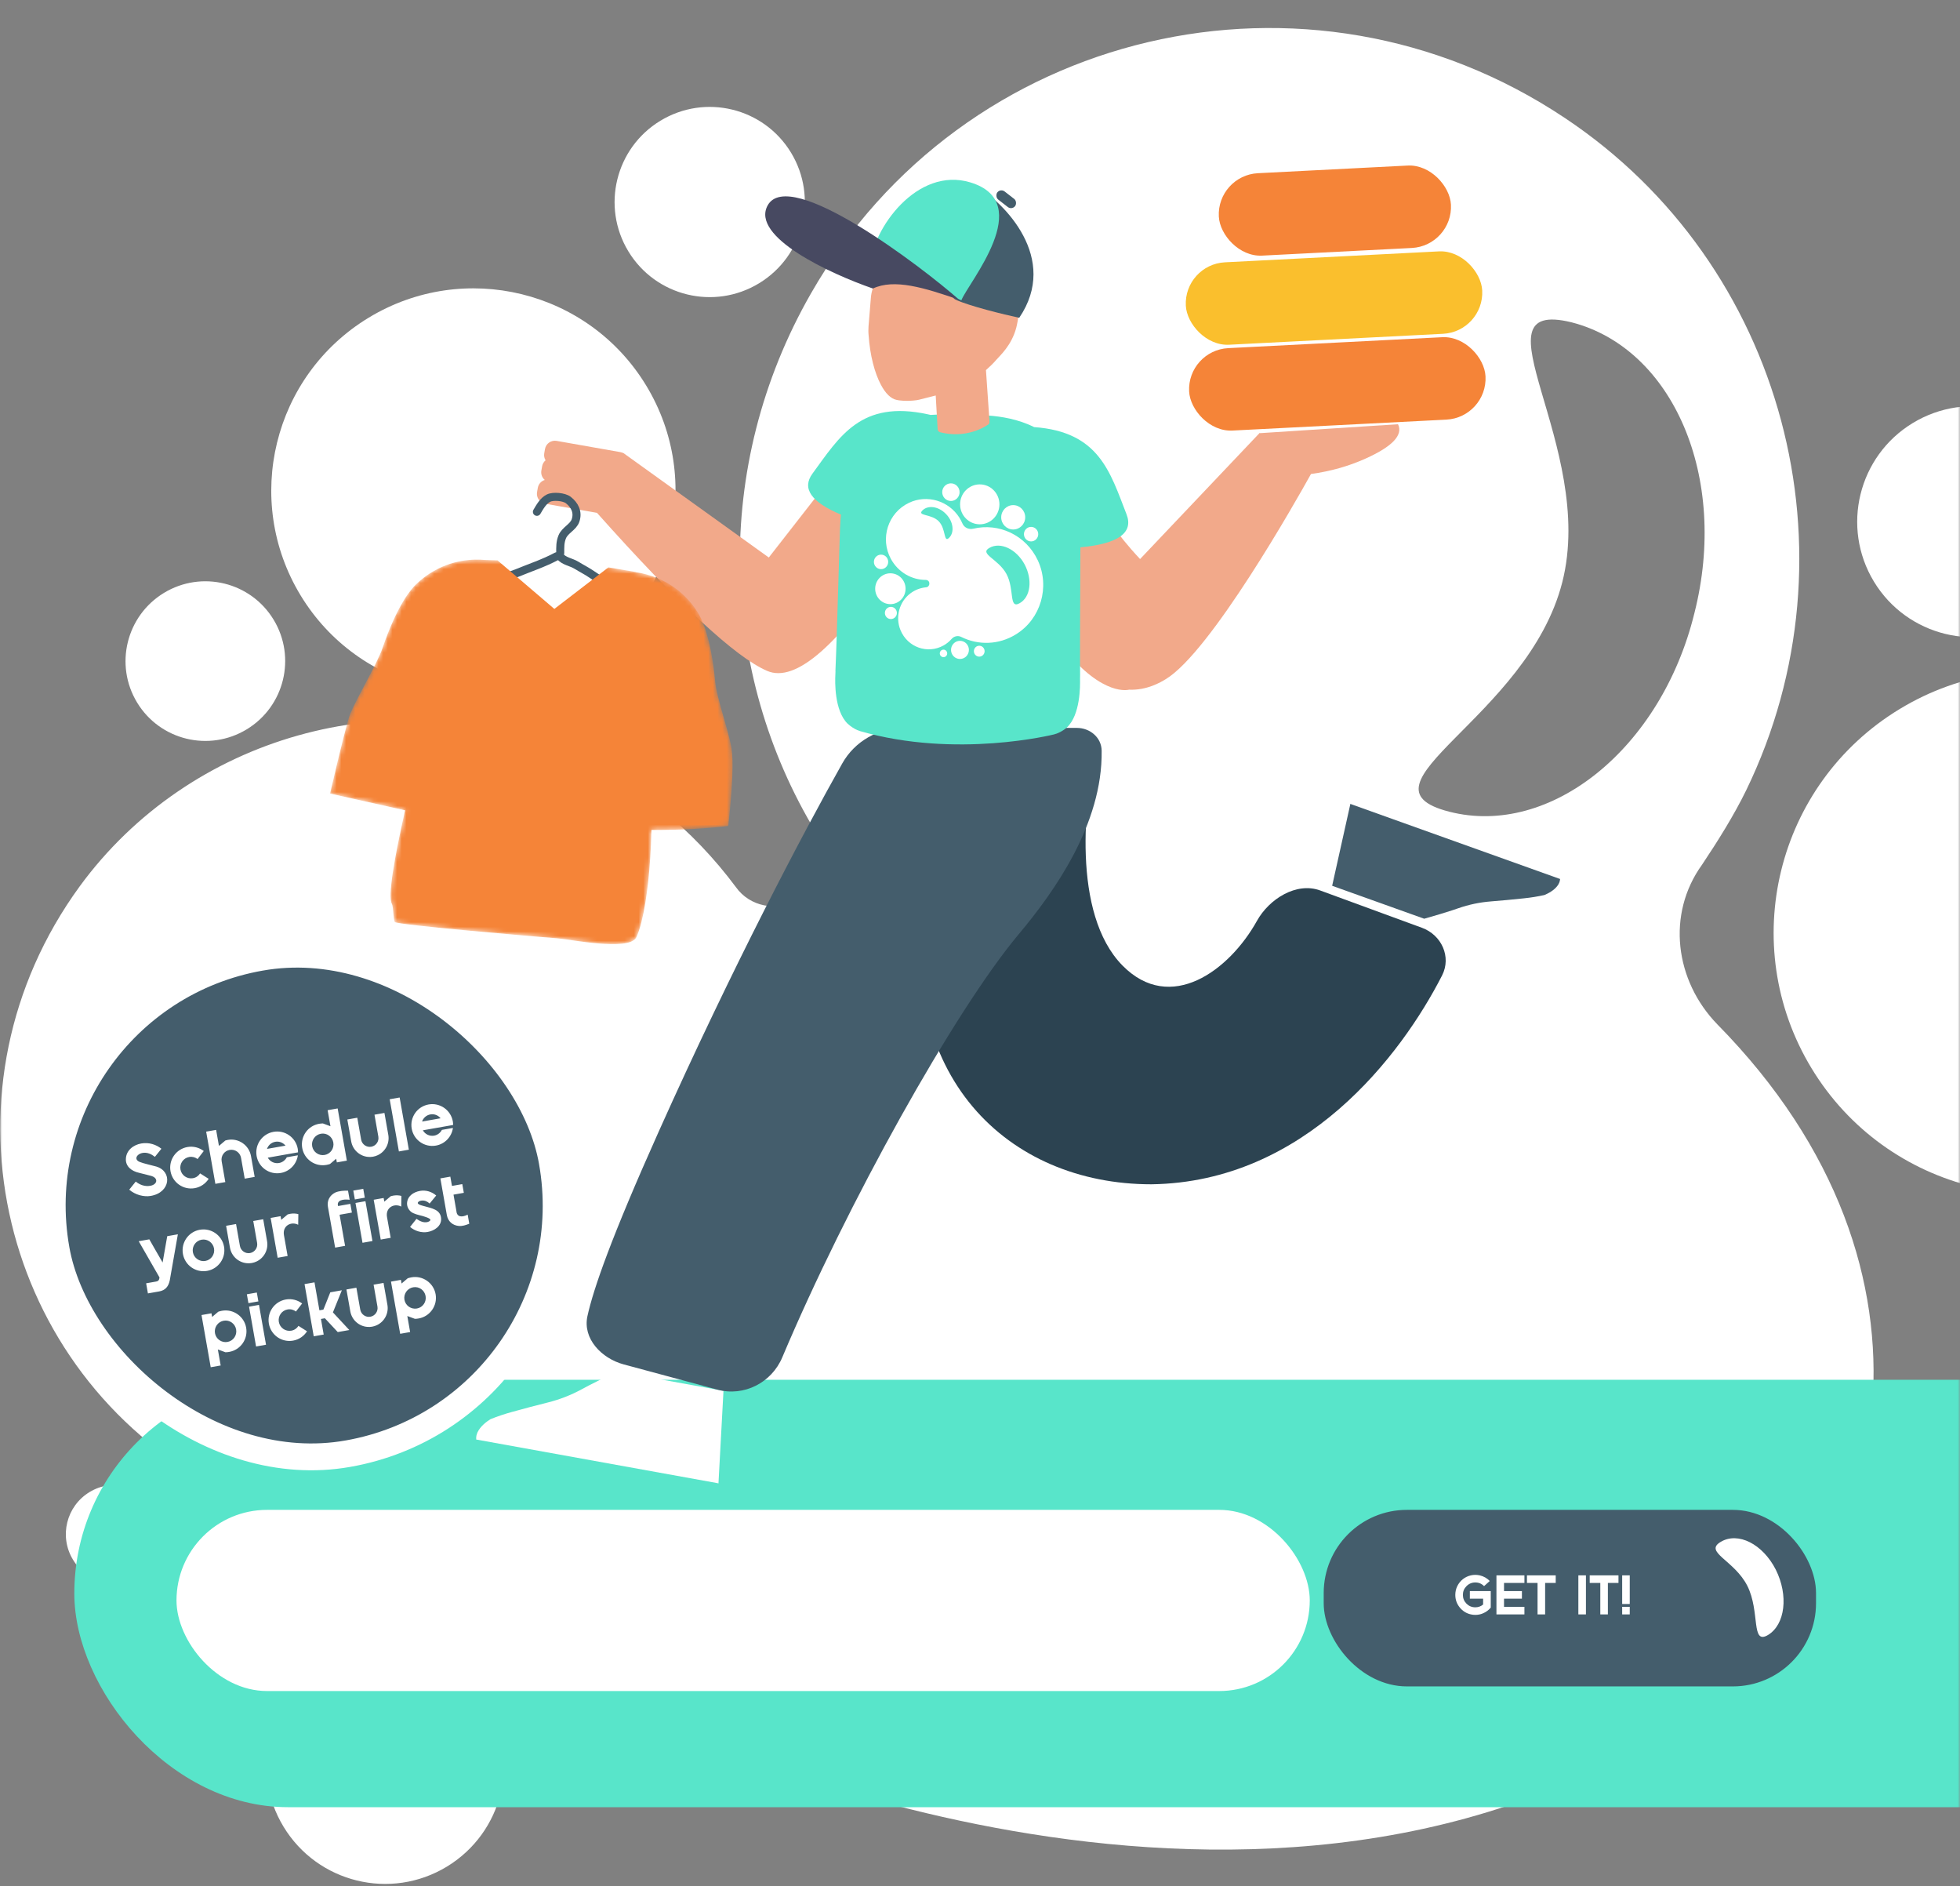 <svg width="422" height="406" viewBox="0 0 422 406" fill="none" xmlns="http://www.w3.org/2000/svg">
<rect x="0" y="0" width="422" height="406" fill="#808080" stroke="none"/>
<mask id="mask0_3003_175" style="mask-type:alpha" maskUnits="userSpaceOnUse" x="0" y="0" width="422" height="406">
<rect width="422" height="406" fill="#D9D9D9"/>
</mask>
<g mask="url(#mask0_3003_175)">
<g clip-path="url(#clip0_3003_175)">
<path d="M369.744 364.99C406.362 337.31 422.171 273.737 369.744 220.482C360.606 211.065 358.783 196.782 366.447 186.146C369.809 181.113 373.295 175.577 375.966 170.109C400.685 119.197 384.275 56.909 336.904 25.381C281.543 -11.559 207.188 6.206 174.596 63.178C153.199 100.531 154.85 144.844 175.707 179.211C178.741 184.21 177.454 190.549 172.261 193.272C171.949 193.462 171.949 193.462 171.636 193.652C167.259 196.308 161.421 195.149 158.454 190.964C149.24 178.601 136.899 168.136 120.939 161.577C84.243 146.227 40.779 158.498 17.163 190.785C-14.116 233.707 -0.919 292.815 43.854 318.653C52.469 323.685 61.766 327.02 71.432 328.849C81.914 330.61 89.98 338.967 90.845 349.557C95.55 403.132 98.54 347.681 150.59 374.232C150.59 374.232 278.817 433.724 369.744 364.99ZM338.366 69.381C360.153 74.968 372.262 102.675 364.812 131.991C357.674 161.117 333.809 180.304 312.021 174.716C290.234 169.129 328.922 154.627 336.372 125.311C343.822 95.995 316.266 63.983 338.366 69.381Z" fill="white"/>
<path d="M390.045 229.965C406.171 256.537 440.802 264.995 467.395 248.857C493.988 232.718 502.472 198.094 486.346 171.521C470.219 144.948 435.588 136.49 408.995 152.629C382.403 168.768 373.918 203.392 390.045 229.965Z" fill="white"/>
<path d="M403.473 125.2C410.594 136.934 425.885 140.669 437.627 133.542C449.37 126.416 453.116 111.127 445.995 99.394C438.874 87.661 423.583 83.926 411.841 91.052C400.098 98.178 396.352 113.467 403.473 125.2Z" fill="white"/>
<path d="M427.215 319.411C437.059 335.63 458.197 340.793 474.429 330.942C490.661 321.091 495.84 299.957 485.996 283.737C476.153 267.518 455.015 262.355 438.783 272.206C422.551 282.057 417.372 303.191 427.215 319.411Z" fill="white"/>
<path d="M15.714 335.731C18.751 340.735 25.272 342.328 30.28 339.289C35.288 336.25 36.885 329.729 33.848 324.725C30.812 319.722 24.29 318.129 19.282 321.168C14.275 324.207 12.677 330.727 15.714 335.731Z" fill="white"/>
<path d="M135.295 54.112C141.159 63.775 153.752 66.85 163.422 60.982C173.093 55.113 176.178 42.523 170.314 32.86C164.449 23.197 151.856 20.121 142.186 25.99C132.516 31.858 129.431 44.449 135.295 54.112Z" fill="white"/>
<path d="M61.051 393.21C68.381 405.288 84.122 409.133 96.21 401.797C108.298 394.461 112.154 378.723 104.824 366.644C97.494 354.566 81.752 350.721 69.665 358.057C57.577 365.393 53.721 381.131 61.051 393.21Z" fill="white"/>
<path d="M29.519 151.224C34.441 159.334 45.01 161.915 53.126 156.989C61.242 152.064 63.831 141.497 58.909 133.387C53.988 125.277 43.419 122.696 35.303 127.621C27.186 132.547 24.597 143.114 29.519 151.224Z" fill="white"/>
<path d="M64.717 128.152C77.178 148.686 103.939 155.222 124.487 142.751C145.036 130.28 151.593 103.525 139.131 82.991C126.67 62.458 99.91 55.922 79.361 68.393C58.812 80.864 52.255 107.619 64.717 128.152Z" fill="white"/>
</g>
<rect x="16" y="297" width="472" height="92" rx="46" fill="#58E5CA"/>
<rect x="2.654" y="215.502" width="108.479" height="108.479" rx="54.239" transform="rotate(-10.006 2.654 215.502)" fill="#445D6C" stroke="white" stroke-width="5.776"/>
<path d="M33.657 251.102C37.14 252.145 36.738 256.684 32.465 257.421C30.968 257.685 29.128 257.198 27.826 256.079L29.224 254.337C30.475 255.351 31.754 255.418 32.607 255.187C33.924 254.824 34.099 253.51 32.448 253.086L30.032 252.473C28.243 252.09 27.049 251.033 27.1 249.481C27.156 247.586 28.755 246.427 30.409 246.135C32.095 245.837 33.655 246.391 34.752 247.269L33.353 249.011C32.959 248.707 32.559 248.469 32.176 248.325C30.085 247.524 28.351 249.39 30.052 250.097C30.826 250.432 32.716 250.829 33.657 251.102ZM38.853 251.729C39.076 252.989 40.281 253.833 41.541 253.61C42.203 253.494 42.752 253.104 43.081 252.575L44.928 253.744C44.264 254.771 43.211 255.525 41.919 255.753C39.461 256.187 37.142 254.549 36.711 252.107C36.28 249.665 37.899 247.332 40.357 246.898C41.649 246.67 42.897 247.019 43.872 247.756L42.536 249.487C42.046 249.102 41.397 248.924 40.735 249.041C39.475 249.263 38.631 250.468 38.853 251.729ZM47.14 246.66L48.526 245.489C48.696 245.443 48.882 245.394 49.056 245.363C51.403 244.949 53.631 246.522 54.042 248.854L54.831 253.329L52.689 253.707L51.899 249.232C51.696 248.082 50.602 247.316 49.437 247.522C48.286 247.725 47.521 248.819 47.724 249.969L48.513 254.444L46.37 254.822L44.388 243.587L46.531 243.209L47.14 246.66ZM58.899 243.627C61.341 243.196 63.677 244.831 64.108 247.273C64.155 247.541 64.168 247.799 64.162 248.043L57.655 249.191C58.128 250.034 59.09 250.514 60.083 250.339C60.824 250.208 61.422 249.729 61.75 249.103L64.129 248.683C63.873 250.548 62.431 252.134 60.461 252.482C58.003 252.916 55.683 251.278 55.252 248.835C54.822 246.393 56.441 244.06 58.899 243.627ZM57.484 247.304L61.471 246.601C60.952 245.962 60.128 245.619 59.277 245.77C58.41 245.923 57.753 246.526 57.484 247.304ZM67.212 246.725C67.435 247.986 68.64 248.829 69.9 248.607C71.161 248.385 71.989 247.183 71.766 245.922C71.544 244.661 70.355 243.815 69.094 244.038C67.834 244.26 66.99 245.465 67.212 246.725ZM65.07 247.103C64.639 244.661 66.258 242.328 68.716 241.895C68.984 241.847 69.242 241.834 69.515 241.819L71.149 242.424L70.54 238.973L72.699 238.592L74.681 249.827L72.522 250.208L72.383 249.42L71.055 250.548C70.796 250.642 70.546 250.703 70.278 250.75C67.82 251.184 65.5 249.546 65.07 247.103ZM77.209 242.2L77.756 245.304C77.937 246.328 78.919 247.016 79.928 246.838C80.952 246.657 81.64 245.675 81.459 244.651L80.628 239.939L82.771 239.561L83.602 244.272C83.927 246.116 82.958 247.895 81.337 248.653C81.022 248.806 80.684 248.914 80.306 248.981C79.944 249.045 79.589 249.059 79.241 249.022C77.459 248.866 75.939 247.525 75.614 245.682L74.782 240.971L76.925 240.593L77.209 242.2ZM88.028 247.472L85.885 247.85L83.903 236.616L86.046 236.238L88.028 247.472ZM92.289 237.736C94.732 237.305 97.067 238.94 97.498 241.382C97.545 241.65 97.558 241.908 97.553 242.152L91.045 243.3C91.519 244.143 92.481 244.623 93.474 244.448C94.214 244.317 94.812 243.838 95.14 243.212L97.519 242.792C97.263 244.657 95.821 246.243 93.852 246.591C91.394 247.025 89.074 245.387 88.643 242.944C88.212 240.502 89.831 238.169 92.289 237.736ZM90.875 241.413L94.861 240.71C94.342 240.07 93.518 239.728 92.667 239.879C91.801 240.031 91.144 240.635 90.875 241.413ZM38.295 265.686L36.835 273.986C36.748 274.505 36.663 275.04 36.56 275.562C36.281 276.927 35.597 277.746 34.274 277.98L31.847 278.408L31.464 276.233L33.606 275.855C34.174 275.755 34.268 275.462 34.345 274.978L29.865 267.173L32.15 266.77L32.243 266.932L33.396 268.955L35.012 271.757L35.74 267.599L36.01 266.089L38.295 265.686ZM43.031 264.704C45.473 264.273 47.808 265.908 48.239 268.351C48.67 270.793 47.035 273.129 44.593 273.56C42.135 273.993 39.815 272.355 39.384 269.913C38.953 267.471 40.572 265.138 43.031 264.704ZM46.081 268.732C45.858 267.471 44.669 266.625 43.409 266.847C42.148 267.07 41.305 268.274 41.527 269.535C41.749 270.796 42.954 271.639 44.215 271.417C45.475 271.194 46.303 269.992 46.081 268.732ZM51.108 265.083L51.656 268.187C51.836 269.211 52.819 269.899 53.827 269.721C54.851 269.54 55.539 268.558 55.358 267.533L54.527 262.822L56.67 262.444L57.501 267.155C57.827 268.999 56.857 270.778 55.236 271.536C54.922 271.689 54.583 271.797 54.205 271.864C53.843 271.928 53.488 271.941 53.14 271.905C51.358 271.749 49.838 270.408 49.513 268.565L48.681 263.854L50.824 263.475L51.108 265.083ZM60.554 262.571L61.939 261.401C62.11 261.354 62.296 261.305 62.47 261.275C63.084 261.166 63.674 261.192 64.235 261.337L64.202 263.634C62.697 262.843 60.776 263.832 61.138 265.88L61.927 270.355L59.784 270.733L58.272 262.162L60.415 261.783L60.554 262.571ZM75.278 258.251C73.882 258.075 72.432 258.331 72.786 259.601L75.433 259.134L75.764 261.009L73.117 261.476L74.298 268.172L72.156 268.55L70.604 259.758C70.365 258.403 71.028 257.279 72.162 256.705C72.895 256.348 74.177 256.252 74.933 256.298L75.278 258.251ZM76.537 258.939L78.68 258.561L80.192 267.133L78.049 267.511L76.537 258.939ZM76.403 258.183L76.067 256.276L78.21 255.898L78.546 257.805L76.403 258.183ZM82.742 258.657L84.128 257.486C84.299 257.44 84.485 257.391 84.658 257.36C85.273 257.252 85.862 257.278 86.424 257.422L86.39 259.719C84.886 258.928 82.965 259.917 83.326 261.965L84.116 266.44L81.973 266.818L80.46 258.247L82.603 257.869L82.742 258.657ZM92.667 262.576C92.666 262.202 91.237 261.837 90.925 261.73C90.211 261.547 88.996 261.29 88.454 260.801C87.937 260.356 87.629 259.712 87.638 259.028C87.689 257.475 89.027 256.589 90.43 256.342C91.69 256.119 92.943 256.499 93.919 257.335L92.502 259.063C92.016 258.613 91.469 258.368 90.797 258.422C90.573 258.445 90.324 258.505 90.138 258.651C90.052 258.715 89.943 258.832 89.949 258.961C89.963 259.316 91.113 259.568 91.403 259.647C92.859 260.072 94.887 260.332 94.977 262.315C95.055 263.958 93.489 264.933 92.055 265.186C90.747 265.417 89.285 264.96 88.288 264.096L89.671 262.357C90.338 262.824 91.213 263.271 92.05 263.042C92.237 262.993 92.661 262.821 92.667 262.576ZM98.265 260.678C98.367 261.993 99.457 262.093 100.692 261.452L101.037 263.406C100.34 263.692 99.53 263.981 98.716 263.881C97.457 263.745 96.45 262.916 96.208 261.545L94.815 253.651L96.958 253.273L97.311 255.274L99.533 254.882L99.864 256.757L97.642 257.149L98.265 260.678ZM50.841 286.17C50.619 284.909 49.429 284.063 48.169 284.285C46.908 284.508 46.065 285.713 46.287 286.973C46.51 288.234 47.715 289.077 48.975 288.855C50.236 288.632 51.063 287.43 50.841 286.17ZM53 285.789C53.431 288.231 51.795 290.567 49.353 290.998C49.07 291.048 48.815 291.076 48.538 291.076L46.904 290.471L47.513 293.922L45.37 294.3L43.388 283.065L45.531 282.687L45.67 283.475L46.998 282.347C47.261 282.268 47.507 282.192 47.791 282.142C50.233 281.712 52.569 283.347 53 285.789ZM53.621 281.26L55.764 280.882L57.276 289.454L55.133 289.832L53.621 281.26ZM53.487 280.504L53.151 278.597L55.294 278.219L55.63 280.126L53.487 280.504ZM60.034 284.548C60.257 285.808 61.461 286.652 62.722 286.429C63.384 286.313 63.932 285.923 64.261 285.394L66.109 286.563C65.445 287.59 64.392 288.344 63.1 288.572C60.642 289.006 58.322 287.368 57.891 284.926C57.46 282.484 59.08 280.151 61.538 279.717C62.83 279.489 64.077 279.838 65.052 280.576L63.717 282.306C63.226 281.921 62.578 281.743 61.916 281.86C60.655 282.082 59.812 283.287 60.034 284.548ZM68.773 282.047L69.624 281.897L69.807 281.459L71.112 278.174L73.602 277.735L71.679 282.493L75.209 286.29L72.719 286.729L70.234 284.064L69.952 283.757L69.102 283.907L69.694 287.263L67.551 287.641L65.569 276.406L67.712 276.028L68.773 282.047ZM77.016 278.79L77.564 281.894C77.745 282.918 78.727 283.606 79.736 283.428C80.76 283.247 81.447 282.265 81.267 281.24L80.436 276.529L82.578 276.151L83.41 280.862C83.735 282.706 82.765 284.485 81.144 285.243C80.83 285.396 80.492 285.504 80.114 285.571C79.751 285.635 79.396 285.649 79.049 285.612C77.266 285.456 75.746 284.115 75.421 282.272L74.59 277.561L76.733 277.182L77.016 278.79ZM91.633 278.973C91.41 277.712 90.221 276.866 88.961 277.088C87.7 277.311 86.857 278.516 87.079 279.776C87.302 281.037 88.507 281.88 89.767 281.658C91.028 281.436 91.855 280.233 91.633 278.973ZM93.792 278.592C94.222 281.034 92.587 283.37 90.145 283.801C89.862 283.851 89.607 283.88 89.33 283.88L87.696 283.274L88.305 286.725L86.162 287.103L84.18 275.869L86.323 275.49L86.462 276.278L87.79 275.15C88.053 275.072 88.299 274.996 88.583 274.946C91.025 274.515 93.361 276.15 93.792 278.592Z" fill="white"/>
<rect x="285.578" y="325.578" width="104.845" height="36.845" rx="17.328" fill="#445D6C"/>
<rect x="285.578" y="325.578" width="104.845" height="36.845" rx="17.328" stroke="#445D6C" stroke-width="1.155"/>
<path d="M316.468 342.484H320.968V346.036C320.52 346.58 319.972 346.988 319.324 347.26C319.092 347.364 318.852 347.444 318.604 347.5C318.292 347.572 317.976 347.608 317.656 347.608H317.632C317.312 347.608 316.996 347.572 316.684 347.5C315.716 347.284 314.916 346.784 314.284 346C313.652 345.216 313.336 344.316 313.336 343.3C313.336 342.628 313.48 341.996 313.768 341.404C314.064 340.812 314.464 340.316 314.968 339.916C315.48 339.516 316.052 339.244 316.684 339.1C316.996 339.028 317.312 338.992 317.632 338.992C317.96 338.992 318.284 339.028 318.604 339.1C319.436 339.292 320.152 339.696 320.752 340.312L319.528 341.416C319.008 340.888 318.38 340.624 317.644 340.624C316.908 340.624 316.276 340.888 315.748 341.416C315.228 341.936 314.968 342.564 314.968 343.3C314.968 344.036 315.228 344.668 315.748 345.196C316.276 345.716 316.908 345.976 317.644 345.976C318.276 345.976 318.836 345.776 319.324 345.376V344.116H316.468V342.484ZM328.217 340.732H323.825V342.484H327.677V344.116H323.825V345.868H328.217V347.5H322.193V339.1H328.217V340.732ZM328.764 339.1H334.956V340.732H332.676V347.5H331.044V340.732H328.764V339.1ZM341.461 347.5H339.829V339.1H341.461V347.5ZM342.275 339.1H348.467V340.732H346.187V347.5H344.555V340.732H342.275V339.1ZM349.263 345.868H350.895V347.5H349.263V345.868ZM349.263 345.268V339.1H350.895V345.268H349.263Z" fill="white"/>
<g clip-path="url(#clip1_3003_175)">
<path d="M380.657 351.938C376.941 354.141 379.015 346.923 376.207 341.345C373.399 335.814 366.746 334.08 370.505 331.877C374.22 329.674 379.533 332.346 382.341 337.877C385.106 343.408 384.372 349.688 380.657 351.938Z" fill="white"/>
</g>
<rect x="38" y="325" width="244" height="39" rx="19.5" fill="white"/>
<path d="M239.319 112.854C238.225 114.834 234.907 116.081 229.365 116.596C229.305 128.225 229.281 135.468 229.284 139.851C237.549 150.048 243.079 148.457 243.079 148.457C246.93 148.624 249.876 146.87 250.987 146.196C260.683 140.338 279.088 107.739 282.263 102.028C286.454 101.453 290.366 100.35 294 98.719C299.795 96.118 302.13 93.65 301.006 91.315L271.305 93.236L271.224 93.179L245.466 120.336C242.766 117.463 240.932 115.116 239.319 112.854Z" fill="#F2A98A"/>
<path d="M134.123 97.501C133.947 97.416 133.757 97.353 133.555 97.317L119.848 94.901C118.671 94.693 117.548 95.479 117.34 96.657L117.179 97.571C117.083 98.114 117.199 98.646 117.467 99.081C117.088 99.397 116.814 99.844 116.722 100.368L116.56 101.282C116.422 102.069 116.726 102.831 117.295 103.312C116.541 103.542 115.94 104.178 115.794 105.008L115.633 105.921C115.425 107.099 116.211 108.222 117.389 108.429L128.538 110.395C146.127 130.116 158.333 141.453 165.157 144.406C171.34 147.082 180.715 138.822 193.28 119.624C189.457 117.714 183.579 109.611 177.735 104.816C177.662 104.756 177.591 104.694 177.523 104.63L165.529 120.003C144.603 104.975 134.14 97.461 134.14 97.461L134.123 97.501Z" fill="#F2A98A"/>
<path d="M241.684 207.835C230.689 196.679 233.438 171.755 236.187 160.688C226.566 154.047 205.676 150.86 199.08 191.234C192.483 231.607 216.979 254.92 247.901 254.92C280.991 254.463 301.693 227.178 310.485 209.971C312.535 205.959 310.38 201.255 306.151 199.705L284.243 191.675C279.14 189.805 273.266 193.474 270.625 198.224C264.685 208.905 252.019 218.321 241.684 207.835Z" fill="#2C4351"/>
<path d="M102.701 309.89C102.646 309.88 102.591 309.873 102.537 309.87C102.512 309.61 102.519 309.334 102.57 309.049C102.639 308.841 102.683 308.598 102.788 308.365C103.417 306.97 104.824 305.967 105.604 305.48C107.164 304.85 108.701 304.342 110.289 303.906C112.847 303.195 115.397 302.523 117.941 301.889C120.501 301.251 122.969 300.288 125.285 299.024C125.754 298.768 126.229 298.514 126.709 298.263C128.342 297.411 130.4 296.4 132.884 295.23L155.771 299.368L154.691 319.312C154.612 319.281 154.528 319.258 154.441 319.242L102.701 309.89Z" fill="white"/>
<path d="M335.754 189.154C335.802 189.171 335.85 189.185 335.898 189.196C335.881 189.432 335.835 189.677 335.746 189.924C335.654 190.099 335.578 190.31 335.45 190.502C334.681 191.653 333.277 192.34 332.508 192.659C331.023 192.99 329.575 193.215 328.093 193.368C325.704 193.623 323.328 193.845 320.963 194.033C318.583 194.222 316.237 194.715 313.982 195.5C313.526 195.659 313.065 195.815 312.598 195.968C311.015 196.486 309.028 197.083 306.637 197.758L286.821 190.667L290.747 173.025C290.813 173.064 290.884 173.097 290.959 173.124L335.754 189.154Z" fill="#445D6C"/>
<path d="M141.831 243.56C157.765 208.011 172.859 179.408 181.347 164.323C184.036 159.545 189.115 156.683 194.598 156.683H231.849C234.686 156.683 237.155 158.748 237.195 161.585C237.419 177.416 226.898 192.069 219.336 201.091C205.436 217.675 182.29 259.305 168.427 292.179C166.127 297.633 160.186 300.667 154.47 299.127L134.297 293.693C129.502 292.401 125.412 288.139 126.48 283.289C127.775 277.405 131.593 266.402 141.831 243.56Z" fill="#445D6C"/>
<path d="M181.068 110.771C181.028 111.168 180.99 111.577 180.952 111.999L180.95 112.103L180.856 113.791C180.305 132.577 180.03 141.022 179.876 144.33C179.876 144.33 179.902 144.675 179.861 145.192C179.77 146.708 179.63 152.947 182.483 155.757C182.864 156.108 183.278 156.426 183.629 156.639C184.394 157.135 185.036 157.319 185.036 157.319L185.1 157.354C205.924 163.377 226.912 158.09 226.912 158.09C227.267 157.995 227.609 157.899 228.26 157.572C228.899 157.25 229.508 156.777 229.703 156.593C232.62 153.885 232.575 147.636 232.537 146.118C232.545 145.635 232.552 145.256 232.552 145.256C232.515 142.101 232.528 134.437 232.613 117.813C240.789 117.049 244.099 114.673 242.543 110.686C239.009 101.629 236.668 92.939 222.654 91.935C219.216 90.208 215.461 89.63 212.848 89.454C211.334 89.358 210.205 89.373 209.753 89.399C209.56 89.396 209.301 89.426 208.817 89.452C208.333 89.478 207.784 89.502 207.171 89.526C206.559 89.481 206.012 89.437 205.529 89.394C205.046 89.351 204.821 89.312 204.595 89.308C204.112 89.266 203.017 89.212 201.501 89.254C201.139 89.266 200.755 89.284 200.354 89.311C200.151 89.264 199.946 89.218 199.737 89.173C185.334 86.042 180.78 93.969 174.932 101.94C172.592 105.131 174.637 108.075 181.068 110.771Z" fill="#58E5CA"/>
<path d="M189.997 58.824C189.983 58.844 189.969 58.863 189.954 58.883L189.918 58.92C189.536 59.261 189.216 59.678 188.884 60.197C188.07 61.36 187.618 62.699 187.508 64.074L187.001 70.226C186.971 70.847 186.94 71.468 187.013 72.099C187.309 76.533 188.331 80.315 189.661 82.813C190.641 84.684 191.834 85.85 193.055 86.082C193.39 86.187 195.231 86.45 197.445 86.128C197.658 86.081 197.476 86.166 200.5 85.375C200.843 85.29 201.164 85.208 201.466 85.129L201.881 92.426C201.891 92.702 202.107 92.97 202.384 93.03C203.774 93.395 206.233 93.792 209.065 93.037C210.635 92.637 211.886 91.973 212.762 91.39C212.964 91.279 213.059 91.035 213.051 90.793L212.283 79.666C213.076 78.963 213.891 78.184 214.478 77.487C215.267 76.565 217.778 74.402 218.804 70.558C219.112 69.273 220.222 64.953 217.875 61.274C217.042 59.973 216.012 59.24 215.558 58.95C213.134 57.308 211.05 57.713 205.972 56.97C205.565 56.892 204.88 56.82 204.032 56.662C202.468 56.393 201.387 56.141 201.083 56.074C198.579 55.533 193.018 55.433 189.997 58.824Z" fill="#F2A98A"/>
<path d="M219.446 68.407C228.147 55.591 216.233 43.593 210.005 39.941C206.76 47.033 202.662 63.061 205.695 64.48C208.728 65.898 216.126 67.689 219.446 68.407Z" fill="#445D6C"/>
<path d="M208.923 39.261C197.468 35.8 187.884 49.21 187.325 57.148L198.886 61.466L206.992 64.627C208.441 60.893 223.241 43.588 208.923 39.261Z" fill="#58E5CA"/>
<path d="M165.285 44.209C161.536 50.99 178.828 58.965 187.942 62.105C192.52 59.948 198.96 61.898 206.533 64.539C198.383 57.348 169.971 35.732 165.285 44.209Z" fill="#474961"/>
<rect x="215.417" y="40.529" width="4.832" height="2.224" rx="1.112" transform="rotate(37.815 215.417 40.529)" fill="#445D6C"/>
<path d="M115.599 110.172C116.248 109.082 116.942 107.805 118.11 107.221C119.115 106.719 121.459 106.934 122.348 107.625C123.749 108.713 124.525 110.241 123.916 112.039C123.43 113.475 121.642 114.101 121.046 115.57C120.579 116.723 120.621 117.782 120.621 119.025" stroke="#445D6C" stroke-width="1.733" stroke-linecap="round"/>
<path d="M119.862 119.736C117.101 121.217 114.085 122.202 111.197 123.39C109.793 123.967 108.334 124.324 106.935 124.879C106.584 125.018 106.004 125.42 105.652 125.42" stroke="#445D6C" stroke-width="1.733" stroke-linecap="round"/>
<path d="M120.573 119.736C121.376 120.802 123.02 120.988 124.113 121.668C125.188 122.336 126.336 122.904 127.385 123.625C128.643 124.489 129.976 125.276 131.231 126.131" stroke="#445D6C" stroke-width="1.733" stroke-linecap="round"/>
<mask id="mask1_3003_175" style="mask-type:alpha" maskUnits="userSpaceOnUse" x="71" y="120" width="87" height="84">
<path d="M140.272 178.649C140.051 186.974 139.253 193.845 138.144 198.307C138.13 198.425 138.081 198.579 138.036 198.694C137.74 199.896 137.407 200.894 137.036 201.688C136.996 201.763 136.957 201.838 136.917 201.913C135.019 204.72 122.954 202.208 120.066 201.984C115.324 201.619 85.635 199.103 85.005 198.469C84.705 198.154 84.674 195.059 84.393 194.587C83.427 193.054 84.929 184.553 87.221 174.424L71.063 170.812C73.436 160.597 74.899 154.836 75.45 153.529C77.048 149.8 81.192 142.867 82.348 139.52C85.586 130.048 88.587 126.723 89.59 125.773C90.747 124.644 91.824 123.901 92.54 123.432C97.362 120.324 102.077 120.33 104.46 120.535C104.495 120.519 106.951 120.607 109.368 120.699C111.378 120.199 113.878 120.269 117.616 120.714C120.353 121.04 122.665 121.515 124.559 122.019C124.109 121.156 124.026 120.935 125.295 121.152L136.77 123.111C136.835 123.119 136.9 123.127 136.96 123.174C139.325 123.534 143.91 124.634 147.868 128.787C148.453 129.41 149.327 130.385 150.186 131.755C150.939 132.913 153.076 136.849 154.001 146.817C154.34 150.341 156.823 157.045 157.501 161.046C157.953 163.712 157.724 169.295 156.812 177.795C151.852 178.389 146.338 178.674 140.272 178.649L140.272 178.649Z" fill="white"/>
</mask>
<g mask="url(#mask1_3003_175)">
<path d="M136.769 123.112C136.834 123.119 136.899 123.127 136.96 123.174C139.324 123.534 143.91 124.634 147.868 128.787C148.453 129.411 149.327 130.386 150.186 131.755C150.939 132.914 153.076 136.85 154.001 146.817C154.34 150.341 156.822 157.046 157.501 161.046C157.953 163.713 157.724 169.296 156.812 177.795C151.852 178.39 146.338 178.674 140.271 178.649C140.051 186.973 139.253 193.845 138.144 198.307C138.13 198.425 138.081 198.579 138.036 198.694C137.74 199.896 137.406 200.893 137.036 201.687C136.996 201.762 136.957 201.838 136.918 201.913C135.019 204.72 122.955 202.208 120.067 201.984C115.324 201.619 85.637 199.102 85.005 198.469C84.705 198.154 84.674 195.059 84.393 194.587C83.428 193.054 84.929 184.553 87.221 174.424L71.063 170.813C73.436 160.598 74.899 154.836 75.45 153.529C77.048 149.8 81.192 142.867 82.348 139.52C85.586 130.048 88.586 126.722 89.59 125.773C90.746 124.643 91.825 123.901 92.54 123.432C97.362 120.324 102.077 120.33 104.46 120.535C104.484 120.524 105.628 120.562 107.118 120.616L119.355 131.071L130.996 122.126L136.769 123.112Z" fill="#F58438"/>
</g>
<rect x="255.573" y="75.391" width="63.897" height="17.763" rx="8.882" transform="rotate(-2.925 255.573 75.391)" fill="#F58438"/>
<rect x="254.862" y="56.917" width="63.897" height="17.763" rx="8.882" transform="rotate(-2.925 254.862 56.917)" fill="#FABF2D"/>
<rect x="261.968" y="37.736" width="50.041" height="17.763" rx="8.882" transform="rotate(-2.925 261.968 37.736)" fill="#F58438"/>
<g clip-path="url(#clip2_3003_175)">
<path d="M223.457 120.641C220.9 115.145 215.017 112.495 209.546 113.806C208.584 114.029 207.594 113.583 207.209 112.662C207.017 112.243 206.797 111.797 206.549 111.406C204.24 107.779 199.594 106.384 195.718 108.226C191.181 110.374 189.422 115.926 191.814 120.306C193.381 123.18 196.295 124.826 199.319 124.826C199.759 124.826 200.116 125.161 200.089 125.607C200.089 125.635 200.089 125.635 200.089 125.663C200.089 126.054 199.786 126.389 199.401 126.416C198.247 126.528 197.092 126.919 196.047 127.7C193.628 129.485 192.721 132.806 193.876 135.623C195.415 139.362 199.731 140.841 203.14 138.943C203.8 138.581 204.377 138.106 204.872 137.548C205.395 136.935 206.247 136.739 206.962 137.102C210.591 138.916 215.044 138.86 218.783 136.516C224.089 133.224 226.096 126.333 223.457 120.641ZM198.604 109.872C199.814 108.672 202.068 108.979 203.663 110.625C205.257 112.243 205.56 114.559 204.35 115.759C203.14 116.958 203.718 113.862 202.123 112.216C200.529 110.569 197.395 111.1 198.604 109.872ZM219.525 129.848C217.161 131.159 218.481 126.863 216.694 123.543C214.907 120.251 210.701 119.218 213.065 117.907C215.429 116.596 218.811 118.186 220.598 121.478C222.357 124.798 221.89 128.537 219.525 129.848Z" fill="white"/>
<path d="M210.948 112.857C213.286 112.857 215.182 110.934 215.182 108.561C215.182 106.188 213.286 104.264 210.948 104.264C208.61 104.264 206.714 106.188 206.714 108.561C206.714 110.934 208.61 112.857 210.948 112.857Z" fill="white"/>
<path d="M204.735 107.835C205.767 107.835 206.604 106.986 206.604 105.938C206.604 104.89 205.767 104.041 204.735 104.041C203.702 104.041 202.865 104.89 202.865 105.938C202.865 106.986 203.702 107.835 204.735 107.835Z" fill="white"/>
<path d="M218.151 113.973C219.578 113.973 220.735 112.799 220.735 111.351C220.735 109.902 219.578 108.728 218.151 108.728C216.724 108.728 215.567 109.902 215.567 111.351C215.567 112.799 216.724 113.973 218.151 113.973Z" fill="white"/>
<path d="M222 116.54C222.85 116.54 223.539 115.84 223.539 114.977C223.539 114.115 222.85 113.415 222 113.415C221.149 113.415 220.46 114.115 220.46 114.977C220.46 115.84 221.149 116.54 222 116.54Z" fill="white"/>
<path d="M210.838 141.343C211.476 141.343 211.993 140.818 211.993 140.171C211.993 139.524 211.476 138.999 210.838 138.999C210.2 138.999 209.683 139.524 209.683 140.171C209.683 140.818 210.2 141.343 210.838 141.343Z" fill="white"/>
<path d="M203.14 141.454C203.581 141.454 203.938 141.092 203.938 140.645C203.938 140.198 203.581 139.836 203.14 139.836C202.7 139.836 202.343 140.198 202.343 140.645C202.343 141.092 202.7 141.454 203.14 141.454Z" fill="white"/>
<path d="M189.697 122.511C190.547 122.511 191.236 121.811 191.236 120.948C191.236 120.085 190.547 119.386 189.697 119.386C188.847 119.386 188.157 120.085 188.157 120.948C188.157 121.811 188.847 122.511 189.697 122.511Z" fill="white"/>
<path d="M206.687 141.845C207.75 141.845 208.611 140.971 208.611 139.892C208.611 138.813 207.75 137.939 206.687 137.939C205.624 137.939 204.762 138.813 204.762 139.892C204.762 140.971 205.624 141.845 206.687 141.845Z" fill="white"/>
<path d="M191.814 133.252C192.527 133.252 193.106 132.665 193.106 131.941C193.106 131.216 192.527 130.629 191.814 130.629C191.1 130.629 190.522 131.216 190.522 131.941C190.522 132.665 191.1 133.252 191.814 133.252Z" fill="white"/>
<path d="M191.704 130.043C193.511 130.043 194.975 128.557 194.975 126.723C194.975 124.89 193.511 123.403 191.704 123.403C189.897 123.403 188.432 124.89 188.432 126.723C188.432 128.557 189.897 130.043 191.704 130.043Z" fill="white"/>
</g>
</g>
<defs>
<clipPath id="clip0_3003_175">
<rect width="484.603" height="495.577" fill="white" transform="translate(331.661 -89) rotate(58.747)"/>
</clipPath>
<clipPath id="clip1_3003_175">
<rect width="14.645" height="21.28" fill="white" transform="translate(369.381 331.08)"/>
</clipPath>
<clipPath id="clip2_3003_175">
<rect width="36.454" height="37.804" fill="white" transform="translate(188.157 104.041)"/>
</clipPath>
</defs>
</svg>
